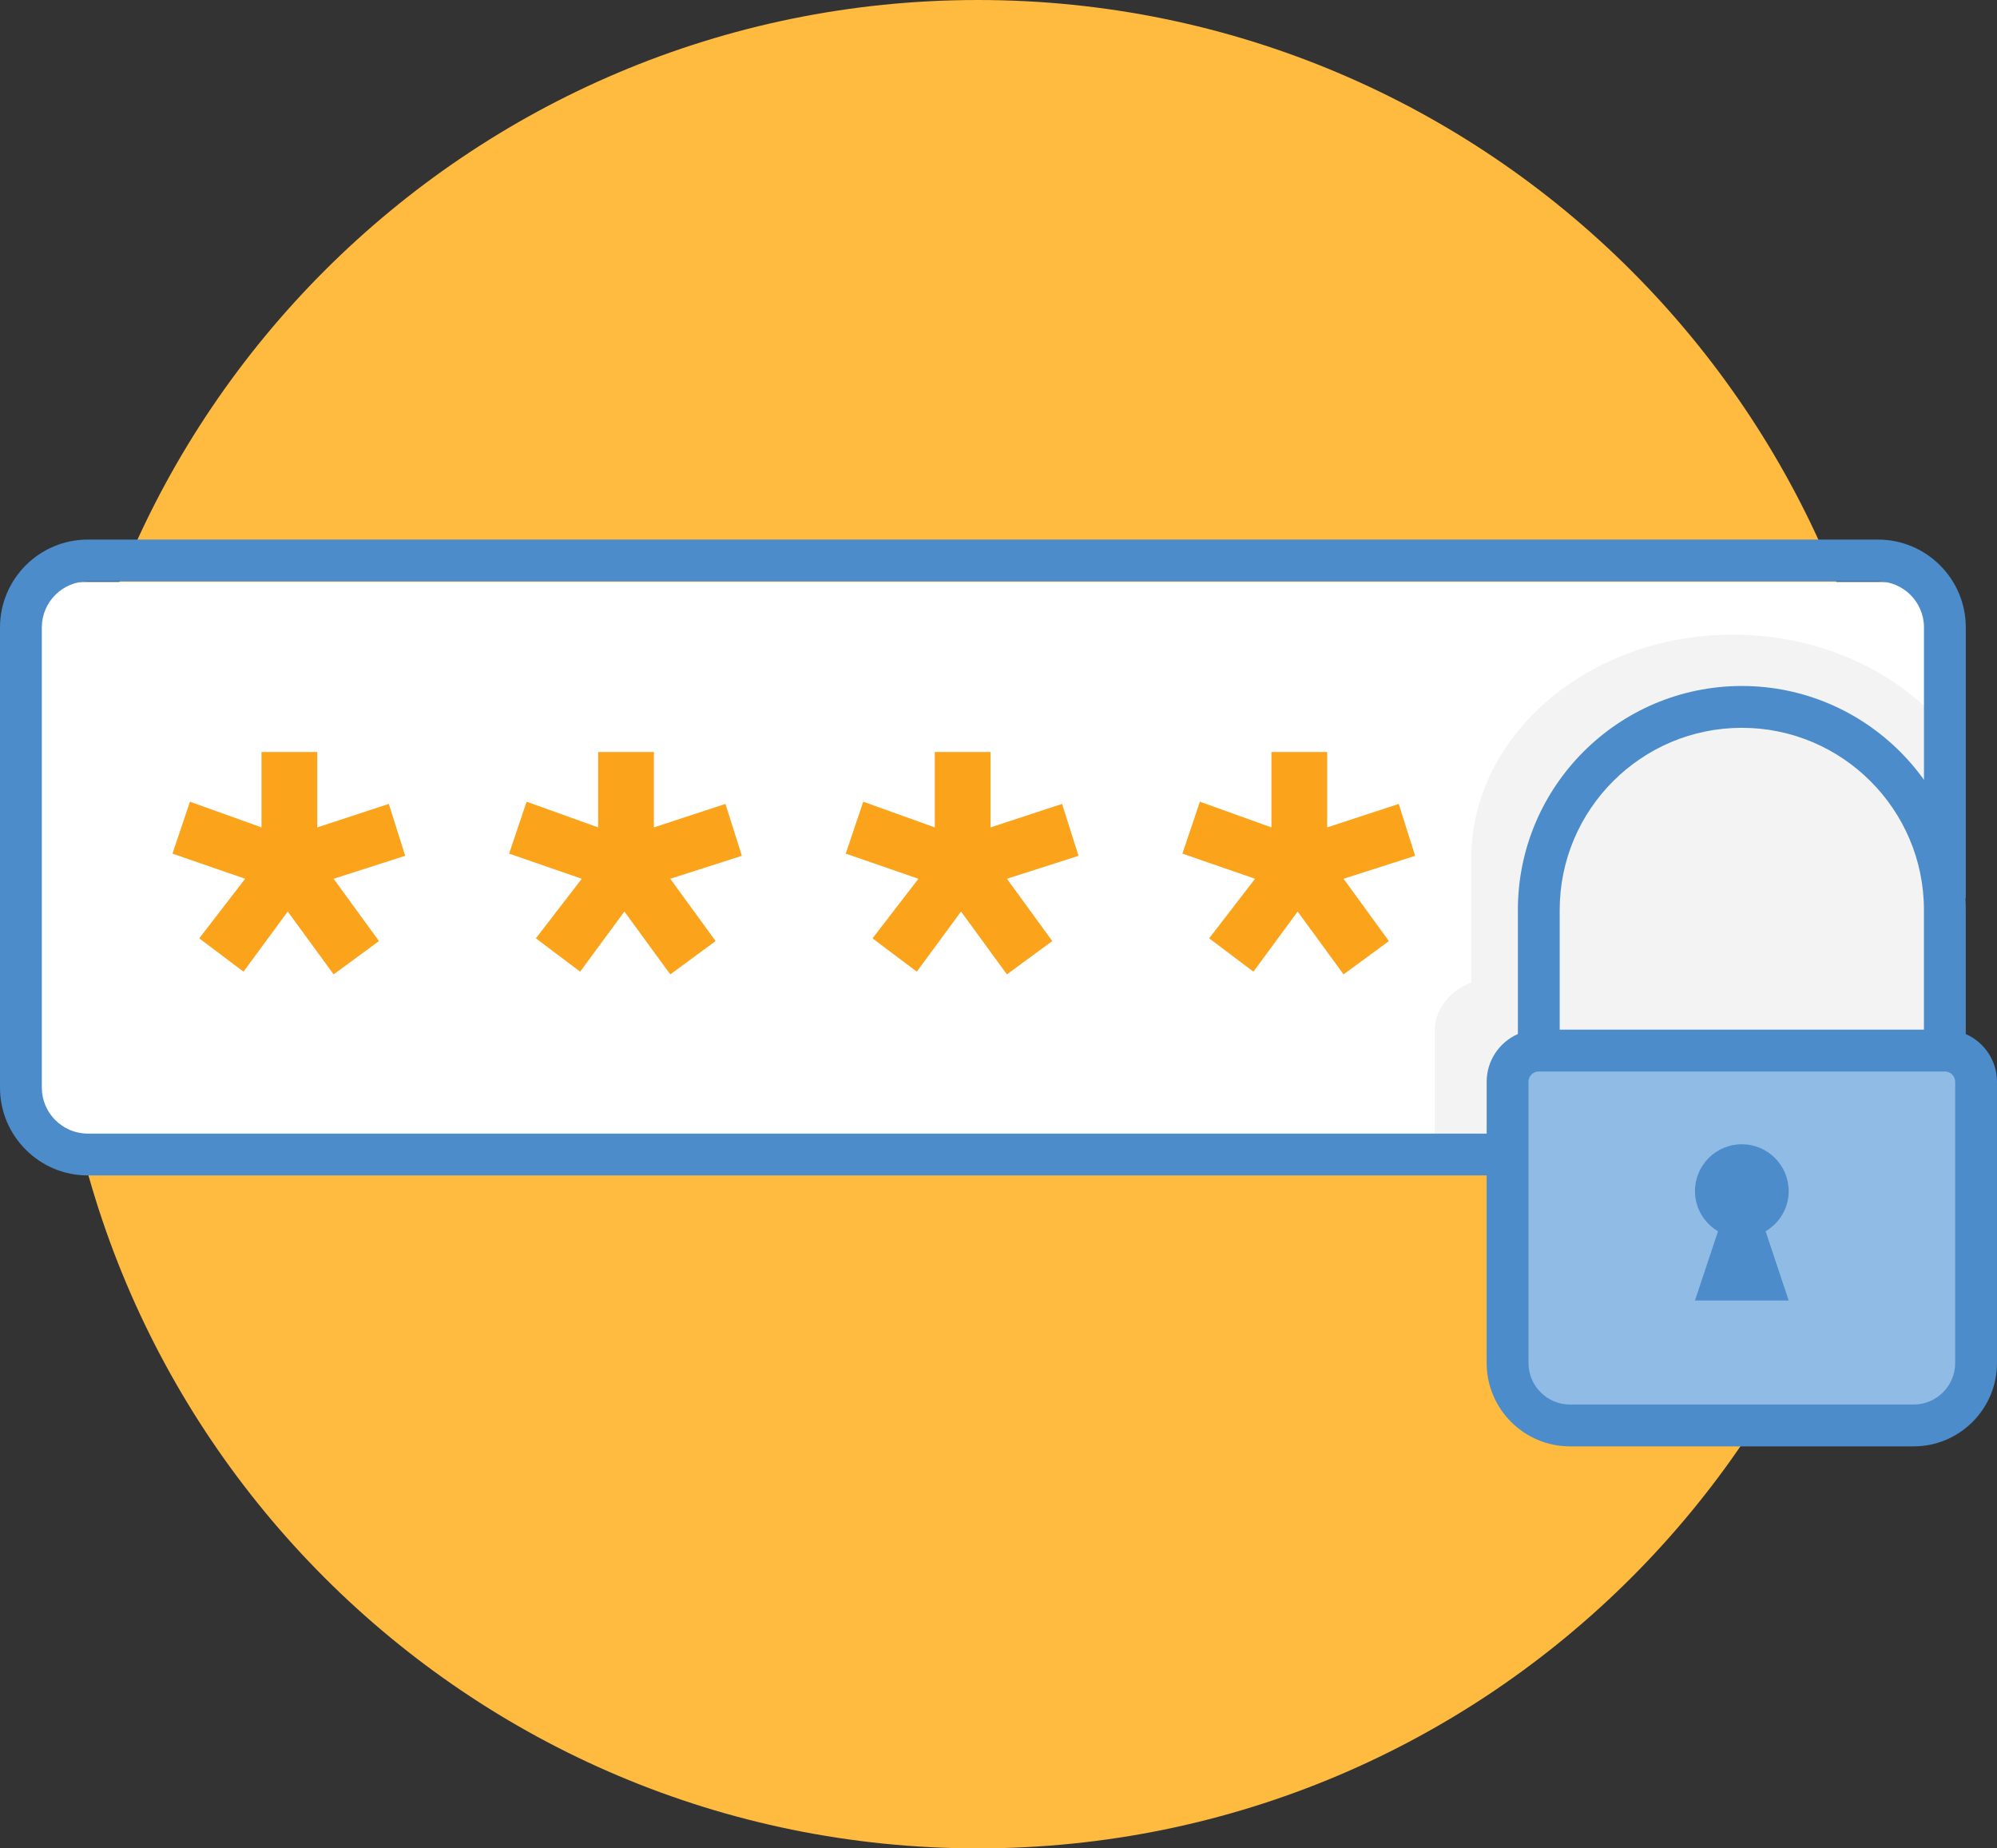 <?xml version="1.0" encoding="utf-8"?>
<!-- Generator: Adobe Illustrator 16.0.0, SVG Export Plug-In . SVG Version: 6.00 Build 0)  -->
<!DOCTYPE svg PUBLIC "-//W3C//DTD SVG 1.1//EN" "http://www.w3.org/Graphics/SVG/1.1/DTD/svg11.dtd">
<svg version="1.1" id="Layer_1" xmlns="http://www.w3.org/2000/svg" xmlns:xlink="http://www.w3.org/1999/xlink" x="0px" y="0px"
	 width="252.865px" height="234px" viewBox="0 0 252.865 234" enable-background="new 0 0 252.865 234" xml:space="preserve">
<rect x="0" y="0" width="252.865" height="234" fill="#333333" stroke="none"/>
<path fill="#ffba40" d="M240.827,117c0,64.617-52.384,117-117,117c-64.617,0-117-52.383-117-117c0-64.617,52.383-117,117-117
	C188.443,0,240.827,52.384,240.827,117"/>
<path fill="#FFFFFF" d="M242.843,147.667H8.176c-2.2,0-4-1.801-4-4v-66c0-2.199,1.8-4,4-4h234.667c2.198,0,4,1.801,4,4v66
	C246.843,145.866,245.041,147.667,242.843,147.667"/>
<polygon fill="#FFFFFF" points="248.551,178.5 193.926,179.5 190.843,135 251.508,135 "/>
<g>
	<defs>
		<path id="SVGID_1_" d="M8.176,73.668c-2.2,0-4,1.8-4,3.999v66.001c0,2.197,1.8,4,4,4h234.667c2.198,0,4-1.803,4-4V77.667
			c0-2.199-1.802-3.999-4-3.999H8.176z"/>
	</defs>
	<clipPath id="SVGID_2_">
		<use xlink:href="#SVGID_1_"  overflow="visible"/>
	</clipPath>
	<path clip-path="url(#SVGID_2_)" fill="#F3F3F3" d="M244.841,176.604h-50.83c-6.802,0-12.335-4.734-12.335-10.557v-35.594
		c0-2.701,1.901-5.027,4.619-6.049V108.7c0-15.637,14.861-28.357,33.13-28.357c11.749,0,22.09,5.263,27.974,13.179"/>
</g>
<rect x="193.176" y="133" fill="#90BBE4" width="54.5" height="45.5"/>
<path fill="#4C8CCA" d="M242.308,183.106h-43.506c-5.822,0-10.558-4.736-10.558-10.559v-35.594c0-2.701,1.628-5.027,3.953-6.049
	V115.2c0-15.635,12.721-28.357,28.356-28.357c15.635,0,28.357,12.722,28.357,28.357v15.705c2.325,1.021,3.954,3.348,3.954,6.049
	v35.594C252.865,178.37,248.13,183.106,242.308,183.106 M194.847,135.647c-0.721,0-1.307,0.586-1.307,1.307v35.594
	c0,2.902,2.359,5.262,5.262,5.262h43.506c2.902,0,5.263-2.359,5.263-5.262v-35.594c0-0.721-0.588-1.307-1.308-1.307H194.847z
	 M197.494,130.348h46.119V115.2c0-12.715-10.345-23.061-23.06-23.061s-23.06,10.346-23.06,23.061V130.348z"/>
<path fill="#4C8CCA" d="M226.487,150.795c0-3.277-2.656-5.934-5.935-5.934c-3.275,0-5.931,2.656-5.931,5.934
	c0,2.17,1.178,4.049,2.919,5.082l-2.919,8.76h11.865l-2.921-8.76C225.307,154.844,226.487,152.965,226.487,150.795"/>
<polygon fill="#FAA31B" points="40.17,104.746 49.232,101.771 51.308,108.344 42.244,111.249 47.986,119.135 42.244,123.354 
	36.435,115.397 30.832,123.008 25.229,118.79 31.039,111.249 21.839,108.065 24.053,101.494 33.112,104.746 33.112,95.198 
	40.17,95.198 "/>
<polygon fill="#FAA31B" points="82.797,104.746 91.859,101.771 93.935,108.344 84.871,111.249 90.613,119.135 84.871,123.354 
	79.062,115.397 73.459,123.008 67.855,118.79 73.666,111.249 64.466,108.065 66.68,101.494 75.739,104.746 75.739,95.198 
	82.797,95.198 "/>
<polygon fill="#FAA31B" points="125.425,104.746 134.486,101.771 136.562,108.344 127.498,111.249 133.24,119.135 127.498,123.354 
	121.689,115.397 116.086,123.008 110.482,118.79 116.293,111.249 107.093,108.065 109.307,101.494 118.367,104.746 118.367,95.198 
	125.425,95.198 "/>
<polygon fill="#FAA31B" points="168.051,104.746 177.113,101.771 179.188,108.344 170.125,111.249 175.866,119.135 170.125,123.354 
	164.315,115.397 158.711,123.008 153.108,118.79 158.918,111.249 149.719,108.065 151.933,101.494 160.993,104.746 160.993,95.198 
	168.051,95.198 "/>
<path fill="#4C8CCA" d="M188.926,143.51H11.12c-3.211,0-5.824-2.613-5.824-5.824V79.428c0-3.211,2.613-5.824,5.824-5.824h226.673
	c3.211,0,5.825,2.613,5.825,5.824V106.5l5.296,7.25V79.428c0-6.133-4.988-11.12-11.121-11.12H11.12C4.987,68.308,0,73.295,0,79.428
	v58.258c0,6.133,4.987,11.121,11.12,11.121h177.806V143.51z"/>
</svg>

